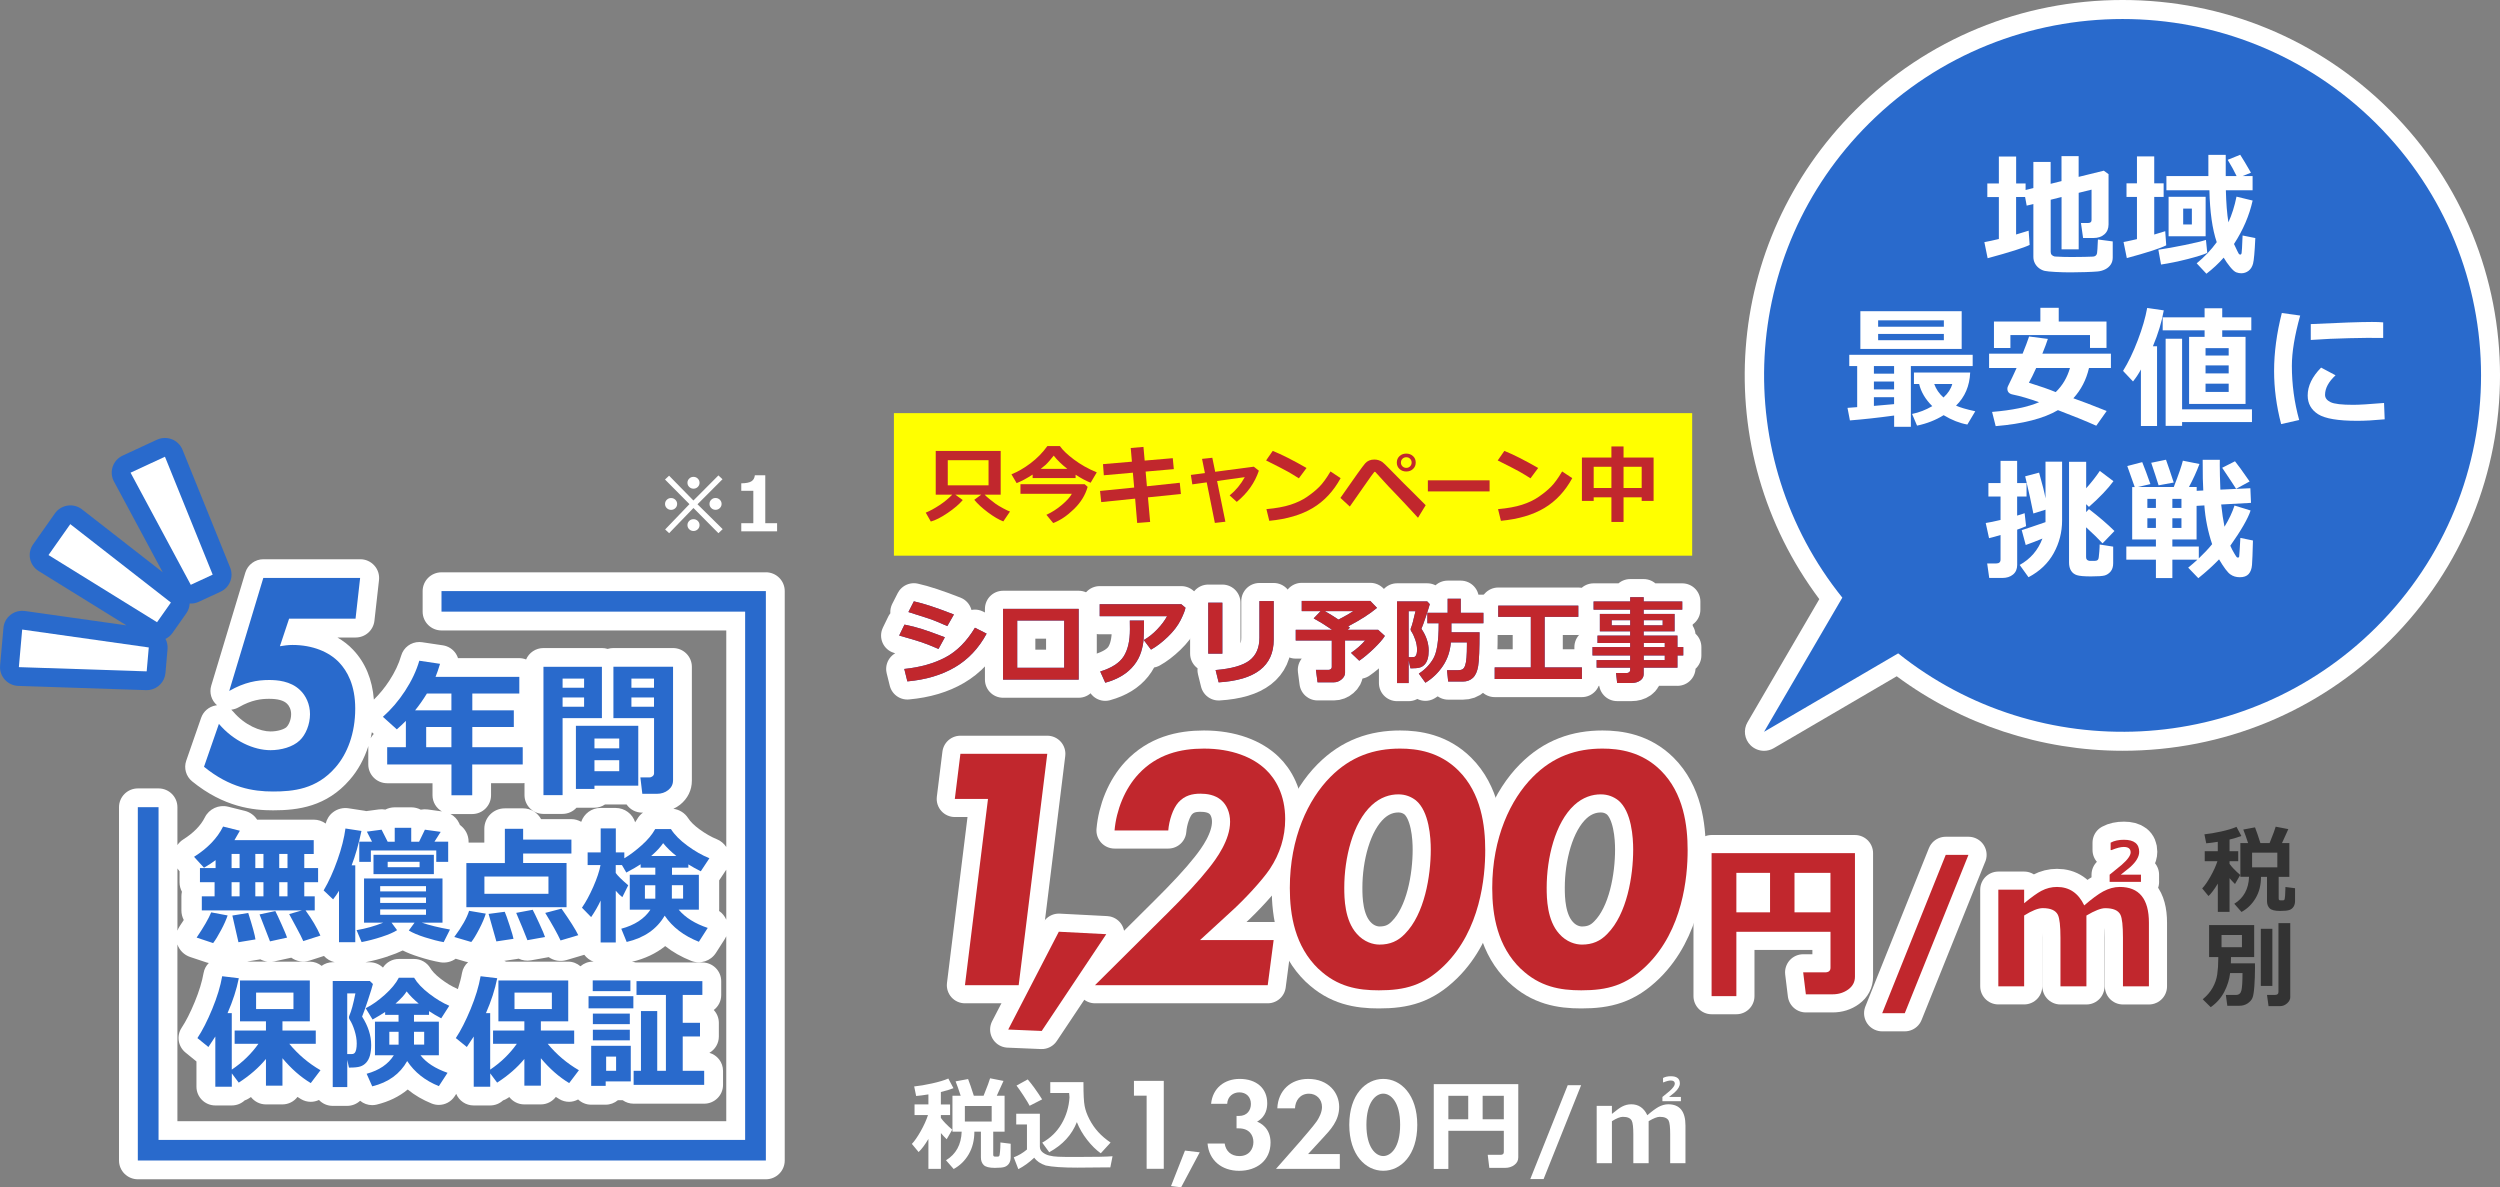 <?xml version="1.0" encoding="UTF-8"?><svg id="_レイヤー_2" xmlns="http://www.w3.org/2000/svg" viewBox="0 0 550 261.2"><rect x="0" y="0" width="550" height="261.2" fill="#808080" stroke="none"/><defs><style>.cls-1{fill:#fff;}.cls-2{fill:#c1272d;}.cls-3{fill:none;stroke:#fff;stroke-linecap:round;stroke-linejoin:round;stroke-width:7.97px;}.cls-4{fill:#333;}.cls-5{fill:#296acc;}.cls-6{fill:#ff0;}</style></defs><g id="_レイヤー_1-2"><path class="cls-3" d="m207.87,140.2l-1.4,2.57c-1.52-.66-2.77-1.16-3.75-1.49s-2.62-.82-4.9-1.46l1.17-2.41c1.43.29,2.73.62,3.91,1s2.83.97,4.98,1.79Zm9.19-.8c-1.74,3.22-4.06,5.68-6.97,7.39-2.91,1.71-6.4,2.75-10.47,3.12l-.68-2.74c3.51-.36,6.52-1.21,9.04-2.54,2.52-1.33,4.69-3.51,6.51-6.53l2.57,1.3Zm-7.2-4.21l-1.45,2.55c-.75-.33-1.52-.66-2.31-.99s-1.44-.57-1.94-.72l-4.31-1.38,1.2-2.36c2.18.48,5.12,1.45,8.81,2.9Z"/><path class="cls-3" d="m237.31,149.52h-16.64v-15.57h16.64v15.57Zm-3.19-2.61v-10.39h-10.33v10.39h10.33Z"/><path class="cls-3" d="m260.81,133.7c-.09.56-.45,1.47-1.07,2.72-.63,1.25-1.57,2.48-2.84,3.7-1.27,1.21-2.5,2.15-3.68,2.8l-1.59-2.11c1.03-.58,2.02-1.36,2.95-2.34.93-.97,1.66-1.94,2.18-2.91h-14.83v-2.63h17.96l.93.78Zm-9.13,2.82v.5c0,1.4-.03,2.55-.08,3.48s-.24,1.9-.56,2.94c-.33,1.04-.84,2.01-1.55,2.9s-1.59,1.67-2.64,2.31-2.28,1.16-3.69,1.55l-1.11-2.47c2.54-.78,4.26-1.9,5.17-3.34s1.36-3.41,1.36-5.91l-.02-1.96h3.13Z"/><path class="cls-3" d="m268.92,143.8h-3.11v-11.21h3.11v11.21Zm11.3-3.07c0,5.77-4.04,8.9-12.12,9.39l-.67-2.71c3.51-.29,5.99-1,7.45-2.11,1.46-1.12,2.19-2.77,2.19-4.97v-8.09h3.15v8.48Z"/><path class="cls-3" d="m295.91,148.02c0,.52-.25,1-.75,1.43s-1.07.66-1.71.66h-3.59l-.36-2.74h2.82c.16,0,.31-.06.45-.17s.22-.25.22-.4v-5.89h-7.93v-2.35h8.01c-1.42-.97-2.77-1.81-4.06-2.52l1.53-1.59h-4.16v-2.24h15.09l1.47,1.52c-1.58,1.33-3.69,2.68-6.34,4.06.14.1.26.2.38.31l-.5.46h6.71l1.48,1.34c-.45.73-1.25,1.65-2.4,2.76-1.15,1.11-2.23,2.01-3.24,2.7l-1.81-1.72c1.23-.84,2.26-1.76,3.11-2.74h-4.42v7.11Zm-4.45-13.57c.97.55,1.97,1.17,3.01,1.86,1.4-.73,2.49-1.35,3.27-1.86h-6.27Z"/><path class="cls-3" d="m314.56,132.9c-.12.45-.4,1.36-.86,2.73s-.79,2.27-.99,2.7c1.07,1.57,1.6,3.17,1.6,4.81,0,.69-.07,1.3-.22,1.81s-.37.93-.67,1.25-.66.54-1.07.66-1.04.18-1.88.18h-.17l-.4-1.77v5h-2.55v-17.96h6.64l.56.6Zm-4.66,11.67h.41c.51,0,.81-.02.88-.05s.16-.1.25-.21.17-.29.23-.53.08-.54.08-.9c0-.67-.13-1.39-.39-2.15s-.56-1.39-.9-1.88c-.08-.12-.12-.25-.12-.39,0-.11.03-.22.08-.35.21-.44.53-1.65.99-3.65h-1.51v10.12Zm9.41-7.46v1.99h6.19c0,3.74-.1,6.21-.3,7.42-.2,1.21-.59,2.08-1.18,2.62s-1.31.8-2.18.8h-3.24l-.26-2.5h2.42c.4,0,.73-.06.97-.19s.44-.4.59-.82.25-1,.31-1.77.09-1.66.09-2.69v-.64h-3.53c-.16,1.96-.75,3.69-1.77,5.2s-2.29,2.73-3.83,3.67l-1.45-2.01c1.33-.84,2.39-1.93,3.18-3.29.79-1.35,1.19-3.88,1.19-7.58v-.21h-2.49v-2.3h4.46v-3.09h2.89v3.09s4.98,0,4.98,0v2.3h-7.06Z"/><path class="cls-3" d="m348.01,149.38h-19.18v-2.55h7.95v-11.12h-7.17v-2.47h17.62v2.47h-7.4v11.12h8.19v2.55Z"/><path class="cls-3" d="m369.04,146.89h-7.43v1.43c0,.57-.26,1.04-.77,1.4-.51.36-1.15.54-1.9.54h-3.17l-.24-2.2h2.42c.17,0,.33-.06.47-.18s.22-.25.22-.4v-.59h-7.38v-1.68h7.38v-1.01h-8.29v-1.84h8.29v-.9h-7.19v-1.63h7.19v-.94h-6.67v-3.83h6.67v-.94h-8.05v-1.8h8.05v-.94h2.97v.94h8.49v1.8h-8.49v.94h6.8v3.83h-6.8v.94h7.43v2.53h1.28v1.84h-1.28v2.7Zm-10.39-10.45h-4.08v1.13h4.08v-1.13Zm7.14,1.13v-1.13h-4.17v1.13h4.17Zm.46,4.79v-.9h-4.63v.9h4.63Zm-4.63,2.85h4.63v-1.01h-4.63v1.01Z"/><path class="cls-5" d="m207.87,140.2l-1.4,2.57c-1.52-.66-2.77-1.16-3.75-1.49s-2.62-.82-4.9-1.46l1.17-2.41c1.43.29,2.73.62,3.91,1s2.83.97,4.98,1.79Zm9.19-.8c-1.74,3.22-4.06,5.68-6.97,7.39-2.91,1.71-6.4,2.75-10.47,3.12l-.68-2.74c3.51-.36,6.52-1.21,9.04-2.54,2.52-1.33,4.69-3.51,6.51-6.53l2.57,1.3Zm-7.2-4.21l-1.45,2.55c-.75-.33-1.52-.66-2.31-.99s-1.44-.57-1.94-.72l-4.31-1.38,1.2-2.36c2.18.48,5.12,1.45,8.81,2.9Z"/><path class="cls-5" d="m237.31,149.52h-16.64v-15.57h16.64v15.57Zm-3.19-2.61v-10.39h-10.33v10.39h10.33Z"/><path class="cls-5" d="m260.81,133.7c-.09.56-.45,1.47-1.07,2.72-.63,1.25-1.57,2.48-2.84,3.7-1.27,1.21-2.5,2.15-3.68,2.8l-1.59-2.11c1.03-.58,2.02-1.36,2.95-2.34.93-.97,1.66-1.94,2.18-2.91h-14.83v-2.63h17.96l.93.78Zm-9.13,2.82v.5c0,1.4-.03,2.55-.08,3.48s-.24,1.9-.56,2.94c-.33,1.04-.84,2.01-1.55,2.9s-1.59,1.67-2.64,2.31-2.28,1.16-3.69,1.55l-1.11-2.47c2.54-.78,4.26-1.9,5.17-3.34s1.36-3.41,1.36-5.91l-.02-1.96h3.13Z"/><path class="cls-5" d="m268.92,143.8h-3.11v-11.21h3.11v11.21Zm11.3-3.07c0,5.77-4.04,8.9-12.12,9.39l-.67-2.71c3.51-.29,5.99-1,7.45-2.11,1.46-1.12,2.19-2.77,2.19-4.97v-8.09h3.15v8.48Z"/><path class="cls-5" d="m295.91,148.02c0,.52-.25,1-.75,1.43s-1.07.66-1.71.66h-3.59l-.36-2.74h2.82c.16,0,.31-.06.45-.17s.22-.25.22-.4v-5.89h-7.93v-2.35h8.01c-1.42-.97-2.77-1.81-4.06-2.52l1.53-1.59h-4.16v-2.24h15.09l1.47,1.52c-1.58,1.33-3.69,2.68-6.34,4.06.14.1.26.2.38.31l-.5.46h6.71l1.48,1.34c-.45.73-1.25,1.65-2.4,2.76-1.15,1.11-2.23,2.01-3.24,2.7l-1.81-1.72c1.23-.84,2.26-1.76,3.11-2.74h-4.42v7.11Zm-4.45-13.57c.97.55,1.97,1.17,3.01,1.86,1.4-.73,2.49-1.35,3.27-1.86h-6.27Z"/><path class="cls-5" d="m314.56,132.9c-.12.45-.4,1.36-.86,2.73s-.79,2.27-.99,2.7c1.07,1.57,1.6,3.17,1.6,4.81,0,.69-.07,1.3-.22,1.81s-.37.93-.67,1.25-.66.54-1.07.66-1.04.18-1.88.18h-.17l-.4-1.77v5h-2.55v-17.96h6.64l.56.6Zm-4.66,11.67h.41c.51,0,.81-.02.88-.05s.16-.1.25-.21.17-.29.23-.53.08-.54.08-.9c0-.67-.13-1.39-.39-2.15s-.56-1.39-.9-1.88c-.08-.12-.12-.25-.12-.39,0-.11.03-.22.08-.35.21-.44.53-1.65.99-3.65h-1.51v10.12Zm9.41-7.46v1.99h6.19c0,3.74-.1,6.21-.3,7.42-.2,1.21-.59,2.08-1.18,2.62s-1.31.8-2.18.8h-3.24l-.26-2.5h2.42c.4,0,.73-.06.97-.19s.44-.4.59-.82.25-1,.31-1.77.09-1.66.09-2.69v-.64h-3.53c-.16,1.96-.75,3.69-1.77,5.2s-2.29,2.73-3.83,3.67l-1.45-2.01c1.33-.84,2.39-1.93,3.18-3.29.79-1.35,1.19-3.88,1.19-7.58v-.21h-2.49v-2.3h4.46v-3.09h2.89v3.09s4.98,0,4.98,0v2.3h-7.06Z"/><path class="cls-5" d="m348.01,149.38h-19.18v-2.55h7.95v-11.12h-7.17v-2.47h17.62v2.47h-7.4v11.12h8.19v2.55Z"/><path class="cls-5" d="m369.04,146.89h-7.43v1.43c0,.57-.26,1.04-.77,1.4-.51.36-1.15.54-1.9.54h-3.17l-.24-2.2h2.42c.17,0,.33-.06.47-.18s.22-.25.22-.4v-.59h-7.38v-1.68h7.38v-1.01h-8.29v-1.84h8.29v-.9h-7.19v-1.63h7.19v-.94h-6.67v-3.83h6.67v-.94h-8.05v-1.8h8.05v-.94h2.97v.94h8.49v1.8h-8.49v.94h6.8v3.83h-6.8v.94h7.43v2.53h1.28v1.84h-1.28v2.7Zm-10.39-10.45h-4.08v1.13h4.08v-1.13Zm7.14,1.13v-1.13h-4.17v1.13h4.17Zm.46,4.79v-.9h-4.63v.9h4.63Zm-4.63,2.85h4.63v-1.01h-4.63v1.01Z"/><path class="cls-2" d="m207.87,140.2l-1.4,2.57c-1.52-.66-2.77-1.16-3.75-1.49s-2.62-.82-4.9-1.46l1.17-2.41c1.43.29,2.73.62,3.91,1s2.83.97,4.98,1.79Zm9.19-.8c-1.74,3.22-4.06,5.68-6.97,7.39-2.91,1.71-6.4,2.75-10.47,3.12l-.68-2.74c3.51-.36,6.52-1.21,9.04-2.54,2.52-1.33,4.69-3.51,6.51-6.53l2.57,1.3Zm-7.2-4.21l-1.45,2.55c-.75-.33-1.52-.66-2.31-.99s-1.44-.57-1.94-.72l-4.31-1.38,1.2-2.36c2.18.48,5.12,1.45,8.81,2.9Z"/><path class="cls-2" d="m237.31,149.52h-16.64v-15.57h16.64v15.57Zm-3.19-2.61v-10.39h-10.33v10.39h10.33Z"/><path class="cls-2" d="m260.81,133.7c-.09.56-.45,1.47-1.07,2.72-.63,1.25-1.57,2.48-2.84,3.7-1.27,1.21-2.5,2.15-3.68,2.8l-1.59-2.11c1.03-.58,2.02-1.36,2.95-2.34.93-.97,1.66-1.94,2.18-2.91h-14.83v-2.63h17.96l.93.78Zm-9.13,2.82v.5c0,1.4-.03,2.55-.08,3.48s-.24,1.9-.56,2.94c-.33,1.04-.84,2.01-1.55,2.9s-1.59,1.67-2.64,2.31-2.28,1.16-3.69,1.55l-1.11-2.47c2.54-.78,4.26-1.9,5.17-3.34s1.36-3.41,1.36-5.91l-.02-1.96h3.13Z"/><path class="cls-2" d="m268.92,143.8h-3.11v-11.21h3.11v11.21Zm11.3-3.07c0,5.77-4.04,8.9-12.12,9.39l-.67-2.71c3.51-.29,5.99-1,7.45-2.11,1.46-1.12,2.19-2.77,2.19-4.97v-8.09h3.15v8.48Z"/><path class="cls-2" d="m295.91,148.02c0,.52-.25,1-.75,1.43s-1.07.66-1.71.66h-3.59l-.36-2.74h2.82c.16,0,.31-.06.45-.17s.22-.25.22-.4v-5.89h-7.93v-2.35h8.01c-1.42-.97-2.77-1.81-4.06-2.52l1.53-1.59h-4.16v-2.24h15.09l1.47,1.52c-1.58,1.33-3.69,2.68-6.34,4.06.14.1.26.2.38.31l-.5.46h6.71l1.48,1.34c-.45.73-1.25,1.65-2.4,2.76-1.15,1.11-2.23,2.01-3.24,2.7l-1.81-1.72c1.23-.84,2.26-1.76,3.11-2.74h-4.42v7.11Zm-4.45-13.57c.97.55,1.97,1.17,3.01,1.86,1.4-.73,2.49-1.35,3.27-1.86h-6.27Z"/><path class="cls-2" d="m314.56,132.9c-.12.45-.4,1.36-.86,2.73s-.79,2.27-.99,2.7c1.07,1.57,1.6,3.17,1.6,4.81,0,.69-.07,1.3-.22,1.81s-.37.93-.67,1.25-.66.54-1.07.66-1.04.18-1.88.18h-.17l-.4-1.77v5h-2.55v-17.96h6.64l.56.6Zm-4.66,11.67h.41c.51,0,.81-.02.88-.05s.16-.1.25-.21.17-.29.23-.53.08-.54.08-.9c0-.67-.13-1.39-.39-2.15s-.56-1.39-.9-1.88c-.08-.12-.12-.25-.12-.39,0-.11.03-.22.08-.35.21-.44.53-1.65.99-3.65h-1.51v10.12Zm9.41-7.46v1.99h6.19c0,3.74-.1,6.21-.3,7.42-.2,1.21-.59,2.08-1.18,2.62s-1.31.8-2.18.8h-3.24l-.26-2.5h2.42c.4,0,.73-.06.97-.19s.44-.4.59-.82.25-1,.31-1.77.09-1.66.09-2.69v-.64h-3.53c-.16,1.96-.75,3.69-1.77,5.2s-2.29,2.73-3.83,3.67l-1.45-2.01c1.33-.84,2.39-1.93,3.18-3.29.79-1.35,1.19-3.88,1.19-7.58v-.21h-2.49v-2.3h4.46v-3.09h2.89v3.09s4.98,0,4.98,0v2.3h-7.06Z"/><path class="cls-2" d="m348.01,149.38h-19.18v-2.55h7.95v-11.12h-7.17v-2.47h17.62v2.47h-7.4v11.12h8.19v2.55Z"/><path class="cls-2" d="m369.04,146.89h-7.43v1.43c0,.57-.26,1.04-.77,1.4-.51.36-1.15.54-1.9.54h-3.17l-.24-2.2h2.42c.17,0,.33-.06.47-.18s.22-.25.22-.4v-.59h-7.38v-1.68h7.38v-1.01h-8.29v-1.84h8.29v-.9h-7.19v-1.63h7.19v-.94h-6.67v-3.83h6.67v-.94h-8.05v-1.8h8.05v-.94h2.97v.94h8.49v1.8h-8.49v.94h6.8v3.83h-6.8v.94h7.43v2.53h1.28v1.84h-1.28v2.7Zm-10.39-10.45h-4.08v1.13h4.08v-1.13Zm7.14,1.13v-1.13h-4.17v1.13h4.17Zm.46,4.79v-.9h-4.63v.9h4.63Zm-4.63,2.85h4.63v-1.01h-4.63v1.01Z"/><path class="cls-1" d="m388.09,165.18c-1.08,0-2.16-.42-2.97-1.22-1.36-1.34-1.63-3.42-.67-5.06l15.8-27.09c-24.53-32.74-21.31-78.51,7.96-107.62,15.69-15.6,36.56-24.19,58.75-24.19s43.05,8.59,58.75,24.19c32.39,32.2,32.39,84.6,0,116.8-15.69,15.59-36.55,24.18-58.73,24.18,0,0,0,0,0,0-17.9,0-35.43-5.8-49.7-16.39l-27.06,15.82c-.66.39-1.4.58-2.13.58Z"/><path class="cls-5" d="m522.73,27.15c-30.8-30.62-80.74-30.62-111.54,0-28.69,28.52-30.64,73.54-5.88,104.33l-17.22,29.52,29.51-17.26c30.97,24.77,76.38,22.87,105.13-5.71,30.8-30.62,30.8-80.26,0-110.88Z"/><path class="cls-1" d="m464.8,56.67c0,.57-.14,1.08-.43,1.52-.29.44-.69.79-1.2,1.05-.51.26-1.07.42-1.67.48-.6.06-1.5.1-2.7.14-1.2.04-2.29.06-3.26.06-1.08,0-2.2-.03-3.34-.09-1.14-.06-1.92-.14-2.34-.23-.42-.09-.83-.28-1.23-.57-.4-.29-.71-.65-.94-1.08s-.35-.91-.35-1.44v-11.63l-1.47.36-.35-1.9h-1.98v8.25c.99-.29,1.91-.57,2.76-.84l.22,3.13c-1.25.62-4.33,1.6-9.24,2.93l-.72-3.54c.97-.18,2.03-.41,3.19-.69v-9.23h-2.54v-2.99h2.54v-5.93h3.8v5.93h2.08v1.44l1.71-.43v-5.75h3.8v4.82l2.39-.6v-5.49h3.77v4.56l5.54-1.36,1.04.76v11.06c0,.91-.3,1.64-.91,2.18-.6.54-1.41.81-2.43.81h-2.26l-.47-3.3h1.52c.54,0,.81-.21.81-.64v-6.7l-2.83.7v12.43h-3.77v-11.51l-2.39.6v11.46c0,.54.3.89.89,1.03,1.27.08,2.51.11,3.71.11.8,0,1.73,0,2.79-.03l1.94-.06c.23-.02.42-.09.57-.21.15-.12.25-.3.3-.54.05-.24.12-1.25.19-3.02l3.26.43v3.57Z"/><path class="cls-1" d="m476.56,53.98c-1.34.67-4.23,1.6-8.66,2.8l-.72-3.54c.95-.18,1.93-.39,2.95-.63v-9.29h-2.3v-2.99h2.3v-5.93h3.8v5.93h2.07v2.99h-2.07v8.28c.96-.29,1.76-.53,2.42-.74l.22,3.13Zm9.04,1.66c-.81.37-2.24.82-4.3,1.35-2.06.53-4.02.93-5.87,1.21l-.59-3.26c1.65-.24,3.58-.58,5.8-1.04,2.22-.45,3.78-.83,4.67-1.12l.29,2.86Zm9.98-11.52c-.73,3.3-2.1,6.48-4.1,9.56.59,1.27.94,1.97,1.03,2.12.09.14.2.21.34.21.15,0,.25-.1.3-.29.05-.19.12-1.5.22-3.91l2.8.56c-.14,3.05-.31,4.93-.5,5.63-.19.7-.53,1.23-1,1.59-.47.35-1,.53-1.59.53-.36,0-.71-.07-1.08-.2-.37-.13-.82-.53-1.37-1.2-.55-.67-1.02-1.35-1.42-2.04-1.15,1.31-2.42,2.49-3.8,3.54l-2.14-2.29c1.72-1.41,3.19-2.96,4.41-4.65-.97-2.87-1.51-6.67-1.61-11.42h-9.46v-3.13h9.23v-4.66s3.82,0,3.82,0v4.66h2.39c-.53-1.11-1.18-2.3-1.96-3.57l2.76-1.11c.53.81,1.31,2.13,2.36,3.94l-1.83.74h2.19v3.13h-5.88c.07,2.81.25,5.16.56,7.05.77-1.69,1.36-3.57,1.78-5.65l3.54.86Zm-10.34,7.86h-8.15v-8.69h8.15v8.69Zm-3.03-2.6v-3.49h-1.91v3.49h1.91Z"/><path class="cls-1" d="m416.7,91.42c-3.66.5-6.9.85-9.72,1.07l-.53-2.76,2.13-.16v-9.03h-1.74v-2.49h27.15v2.49h-13.6v13.35h-3.68v-2.47Zm14.87-14.65h-22.29v-8.3h22.29v8.3Zm-19.31,3.77v1.67h4.44v-1.67h-4.44Zm0,3.4v1.73h4.44v-1.73h-4.44Zm0,5.36l4.44-.39v-1.52h-4.44v1.9Zm.93-17.42h14.46v-1.4h-14.46v1.4Zm14.46,1.59h-14.46v1.37h14.46v-1.37Zm5.79,8.49c-.12,2.95-1.16,5.38-3.11,7.28.86.4,2.27.81,4.23,1.24l-1.74,2.92c-1.69-.3-3.43-.98-5.22-2.06-1.75,1.09-3.7,1.85-5.85,2.3l-1.09-2.57c1.54-.31,3.02-.89,4.44-1.72-1.5-1.48-2.46-3.1-2.89-4.87h-1.14v-2.52h12.36Zm-5.88,5.49c1.01-.91,1.65-1.9,1.94-2.97h-3.97c.4,1.12,1.08,2.12,2.03,2.97Z"/><path class="cls-1" d="m459.58,80.96c-.6,2.59-1.75,4.81-3.44,6.66,1.68.58,4.12,1.52,7.33,2.8l-2.29,3.24c-2.35-1.05-5.16-2.19-8.43-3.43-3.15,1.85-7.72,3.02-13.7,3.52l-.79-3.13c4.39-.36,7.84-1.07,10.34-2.13-2.2-.79-4.15-1.36-5.82-1.7-.78-.16-1.16-.59-1.16-1.27,0-.18.04-.36.13-.54.79-1.61,1.42-2.95,1.9-4.02h-6.05v-3.16h7.38c.62-1.53,1.1-2.79,1.42-3.77l4.13.53c-.25.79-.65,1.87-1.21,3.24h15.08v3.16h-4.82Zm3.84-4.42h-3.62v-2.82h-17.51v2.84h-3.62v-5.83h10.21v-3.02h4.04v3.02h10.51v5.8Zm-11.16,9.72c1.5-1.45,2.54-3.22,3.13-5.3h-7.43c-.59,1.31-1.13,2.4-1.6,3.24,2.48.77,4.45,1.46,5.89,2.06Z"/><path class="cls-1" d="m474.55,93.72h-3.55v-12.43c-.5.94-1.08,1.82-1.74,2.63l-2.19-2.32c1.16-1.87,2.24-4.11,3.24-6.74,1-2.62,1.69-5,2.07-7.11l3.65.53c-.44,2.53-1.24,5.16-2.39,7.9h.91v17.54Zm7.05-4.86v-14.75h3.41v-1.44h-9.22v-2.86h9.22v-1.99h3.88v1.99h6.4v2.86h-6.4v1.44h5.13v14.75h-12.42Zm-1.54,4.83h-3.62v-19.17h3.62v15.54h15.37v2.79h-15.37v.84Zm10.25-15.48v-1.62h-5.09v1.62h5.09Zm-5.09,3.94h5.09v-1.76h-5.09v1.76Zm0,4.07h5.09v-1.82h-5.09v1.82Z"/><path class="cls-1" d="m506.04,69.42c-1.22,4.37-1.83,8.06-1.83,11.05,0,4.11.54,8.08,1.61,11.93l-3.97.9c-1.04-3.97-1.55-7.87-1.55-11.68,0-4.04.57-8.3,1.7-12.76l4.04.56Zm18.58,22.83c-2.35.22-4.36.33-6.02.33-4.21,0-7.08-.48-8.61-1.45-1.53-.97-2.3-2.35-2.3-4.14,0-2.07.98-4.11,2.95-6.12l3.18,1.69c-1.54,1.43-2.31,2.86-2.31,4.3,0,.68.4,1.21,1.21,1.61.81.4,2.47.59,5,.59,1.28,0,3.54-.14,6.77-.41l.14,3.6Zm-.32-17.91h-1.21c-1.26-.03-3.34,0-6.25.06-2.91.07-5.74.19-8.47.39v-3.49c6.48-.31,10.97-.47,13.46-.47,1,0,1.82.03,2.47.09v3.43Z"/><path class="cls-1" d="m445.75,115.76c-.56.24-1.21.49-1.97.76v7.76c0,.91-.31,1.62-.92,2.12-.61.5-1.39.75-2.34.75h-2.89l-.45-3.19h1.98c.64,0,.96-.29.96-.86v-5.4c-1.02.31-1.86.54-2.53.7l-.73-3.34c.82-.12,1.91-.35,3.26-.67v-5.15h-2.67v-2.96h2.67v-4.89h3.65v4.89h2.07v2.96h-2.07v4.19c.67-.19,1.22-.37,1.65-.53l.32,2.86Zm3.59,2.72c-1.23.51-2.45.99-3.68,1.42l-.88-3.27c1.18-.37,2.92-.96,5.23-1.76v-2.74l-2.67.84c-.4-2.11-1-4.83-1.8-8.18l3.06-.81c.74,2.6,1.21,4.49,1.41,5.67v-8.08h3.65v12.94c0,2.55-.61,4.95-1.84,7.18-1.23,2.23-3.08,4-5.55,5.3l-1.94-2.7c2.38-1.32,4.04-3.26,5-5.8Zm15.84-1.66l-2.62,2.72c-.79-.87-1.99-2.05-3.62-3.54v6.59c0,.47.25.73.76.8h1.18c.54,0,.82-.28.85-.83l.12-1.23c.05-.59.07-1.11.07-1.54l2.98.47v3.66c0,.76-.19,1.36-.56,1.81-.37.44-.81.73-1.29.87s-1.5.21-3.03.21-2.53-.09-3.09-.27c-.57-.18-1-.51-1.29-.98-.3-.47-.45-1.08-.45-1.82v-22.15h3.77v5.83c1.11-1.23,2.11-2.5,3-3.82l3,2.26c-1.24,1.69-3.03,3.57-5.39,5.65l-.62-.59v1.74l.62-.66c2.21,1.7,4.09,3.31,5.62,4.83Z"/><path class="cls-1" d="m483.44,123.13h-5.52v4.04h-3.62v-4.04h-6.51v-2.89h6.51v-1.56h-5.22v-11.53h.56l-1.64-4.62,3.29-.86c.53,1.31,1.13,2.92,1.8,4.83l-2.77.64h7.91c1.04-2.67,1.71-4.6,2-5.79l3.65.73c-.64,1.72-1.42,3.41-2.31,5.06h1.7v.84l1.45-.07c-.09-1.26-.13-3.51-.13-6.75h3.77c-.01.32-.01.7-.01,1.13,0,1.31.04,3.12.13,5.43l6.6-.31.14,3.22-6.56.36c.2,1.86.45,3.49.73,4.89,1.01-1.66,1.74-3.21,2.2-4.66l3.54,1.09c-.57,1.75-2.05,4.34-4.46,7.75.24.55.52,1.09.83,1.62.32.53.51.83.58.89.07.07.16.1.27.1.15,0,.24-.08.27-.24s.12-1.52.26-4.09l2.77.57c-.07,2.74-.14,4.53-.21,5.39-.07.86-.32,1.52-.74,1.99-.42.47-1.07.7-1.94.7-.81,0-1.51-.21-2.1-.64-.6-.42-1.42-1.52-2.47-3.29-1.28,1.34-2.8,2.72-4.56,4.14l-2.23-2.32c.7-.56,1.38-1.15,2.04-1.76Zm-9.14-13.38h-1.88v2h1.88v-2Zm-1.88,4.27v2.12h1.88v-2.12h-1.88Zm5.79-7.86l-3.32.61c-.4-1.3-.94-2.95-1.62-4.96l3.25-.67c.47,1.31,1.04,2.98,1.7,5.02Zm1.71,5.59v-2h-2v2h2Zm-2,8.49h5.82v2.6c1.08-1.02,2.06-2.06,2.93-3.12-.93-2.78-1.5-5.63-1.71-8.53l-1.71.1v7.39h-5.33v1.56Zm2-4.1v-2.12h-2v2.12h2Zm15-10.22l-2.98,1.62c-.24-.41-1.26-1.95-3.06-4.63l2.82-1.43c.52.61,1.59,2.09,3.22,4.45Z"/><rect class="cls-6" x="196.66" y="90.89" width="175.62" height="31.36"/><path class="cls-2" d="m211.8,110.02c-.79.93-1.91,1.88-3.34,2.85-1.43.97-2.66,1.59-3.68,1.87l-1.12-1.96c.91-.36,1.91-.91,3.01-1.63s2.03-1.5,2.82-2.32h-3.63v-9.62h14.29v9.62h-3.53c.25.27.61.59,1.08.97s.9.72,1.3,1.01.98.64,1.73,1.04,1.24.63,1.47.69l-1.47,2.17c-.96-.36-2.09-1.02-3.38-1.98-1.29-.97-2.29-1.89-3.01-2.77l1.53-1.13h-5.7l1.65,1.19Zm5.68-3.24v-5.53h-8.97v5.53h8.97Z"/><path class="cls-2" d="m236.63,105.18h-9.45v-.77c-1.27.82-2.44,1.45-3.52,1.88l-1.14-1.94c1.37-.55,2.78-1.36,4.21-2.44,1.43-1.08,2.66-2.34,3.69-3.77h2.76c.6.88,1.63,1.86,3.08,2.95s3.12,2.04,5.03,2.83l-1.35,2.28c-1.01-.4-2.11-.99-3.31-1.76v.74Zm2.65,1.94c-.51,1.81-1.52,3.44-3.04,4.91-1.51,1.47-3.03,2.48-4.54,3.04l-1.49-1.81c1.24-.57,2.4-1.32,3.47-2.24,1.07-.92,1.77-1.71,2.12-2.38h-11.3v-2.12h14.12l.67.6Zm-10.32-3.97h5.85c-1.23-.96-2.23-1.93-2.99-2.91-.15.2-.44.55-.86,1.04-.43.49-.73.82-.9.97s-.53.45-1.1.9Z"/><path class="cls-2" d="m259.81,108.68l-7.26.74.48,5.41-2.85.22-.45-5.35-7.46.76-.26-2.45,7.51-.75-.29-3.27-6.39.57-.18-2.45,6.36-.54-.26-3.01,2.8-.24.27,3.01,6.18-.53.23,2.41-6.2.54.28,3.23,7.23-.77.25,2.48Z"/><path class="cls-2" d="m269.57,114.78l-2.3.26-1.79-8.92-3.17.44-.32-2.08,3.09-.4-.63-3.13,2.26-.24.63,3.08,8.49-1.12,1.12.88c-.89,2.66-2.51,4.95-4.86,6.86l-1.57-1.42c1.36-1.1,2.46-2.44,3.33-4.02l-6.09.85,1.83,8.98Z"/><path class="cls-2" d="m287.44,102.95l-1.69,2.28c-.91-.58-1.72-1.07-2.43-1.47s-2.3-1.22-4.78-2.46l1.46-2.1c1.93.77,4.42,2.02,7.44,3.76Zm7.5,2.24c-1.57,2.87-3.61,5.06-6.13,6.57s-5.71,2.45-9.57,2.82l-.63-2.57c2.11-.19,3.86-.51,5.27-.96,1.4-.45,2.64-1.03,3.69-1.76,1.06-.73,1.96-1.46,2.7-2.21s1.56-1.87,2.44-3.36l2.22,1.47Z"/><path class="cls-2" d="m313.64,111.16l-1.68,2.75c-2.06-2.25-3.71-4.01-4.95-5.3-1.24-1.28-2.11-2.2-2.59-2.75-.48-.55-1.1-1.23-1.86-2.04-.02-.01-.06-.02-.11-.02-.04,0-.08,0-.1.02s-.27.34-.74.98-1.06,1.48-1.77,2.52l-2.88,4.12-2.07-1.9c3.13-4.51,4.95-7.04,5.45-7.6s1.17-.84,2.01-.84c.34,0,.66.05.97.15s.57.24.8.4.77.68,1.62,1.55l3.04,3.09c1.08,1.05,2.71,2.67,4.87,4.86Zm-2.18-9.4c0,.57-.2,1.04-.59,1.41-.39.37-.89.56-1.49.56s-1.09-.19-1.49-.56-.59-.84-.59-1.41.2-1.04.59-1.41.89-.56,1.49-.56,1.09.19,1.49.56.59.84.59,1.41Zm-1.24-.83c-.22-.23-.5-.34-.84-.34s-.61.11-.84.34-.34.5-.34.83.11.6.34.83.5.34.84.34.61-.11.84-.34.34-.5.34-.83-.11-.6-.34-.83Z"/><path class="cls-2" d="m327.71,108.11h-13.58v-2.44h13.58v2.44Z"/><path class="cls-2" d="m338.4,102.95l-1.69,2.28c-.91-.58-1.72-1.07-2.43-1.47s-2.3-1.22-4.78-2.46l1.46-2.1c1.93.77,4.42,2.02,7.44,3.76Zm7.5,2.24c-1.57,2.87-3.61,5.06-6.13,6.57-2.52,1.51-5.71,2.45-9.57,2.82l-.63-2.57c2.11-.19,3.86-.51,5.27-.96,1.4-.45,2.64-1.03,3.69-1.76s1.96-1.46,2.7-2.21c.74-.75,1.56-1.87,2.44-3.36l2.22,1.47Z"/><path class="cls-2" d="m361.17,109.41h-3.99v5.42h-2.67v-5.42h-3.9v.79h-2.59v-9.54h6.49v-2.44h2.67v2.44h6.61v9.54h-2.62v-.79Zm-10.56-2.05h3.9v-4.67h-3.9v4.67Zm6.57,0h3.99v-4.67h-3.99v4.67Z"/><path class="cls-5" d="m50.64,124.88l-10.49-25.94c-.43-1.05-1.27-1.88-2.33-2.3-.72-.28-1.5-.36-2.25-.23-.35.06-.7.17-1.03.32l-7.57,3.51c-1.03.48-1.82,1.36-2.18,2.44-.36,1.08-.26,2.25.28,3.25l10.72,19.96-17.75-13.83c-.9-.7-2.04-1-3.17-.83-.04,0-.07.01-.11.02-1.08.19-2.05.8-2.68,1.7l-4.79,6.8c-.65.93-.9,2.08-.67,3.19.23,1.11.91,2.08,1.87,2.68l19.32,11.96-22.33-3.16c-.44-.06-.88-.05-1.31.02-.67.12-1.32.4-1.86.83-.89.7-1.46,1.74-1.55,2.87L.02,146.41c-.1,1.13.27,2.25,1.03,3.1.76.85,1.83,1.35,2.97,1.39l28.11.93c.29,0,.58-.01.86-.06,1.81-.32,3.25-1.81,3.41-3.71l.46-5.26c.07-.8-.1-1.57-.45-2.24.59-.3,1.13-.72,1.53-1.3l3.05-4.33c.46-.66.7-1.41.74-2.16.31.02.63.01.95-.04.35-.06.7-.17,1.04-.33l4.82-2.23c2-.93,2.92-3.25,2.1-5.28Z"/><polygon class="cls-1" points="37.6 132.56 34.55 136.89 10.67 122.11 15.46 115.31 37.6 132.56"/><polygon class="cls-1" points="46.79 126.42 41.97 128.66 28.72 103.99 36.29 100.48 46.79 126.42"/><polygon class="cls-1" points="32.73 142.44 32.27 147.7 4.15 146.77 4.88 138.5 32.73 142.44"/><path class="cls-1" d="m168.49,125.91h-71.36c-2.29,0-4.15,1.85-4.15,4.13v4.53c0,2.28,1.86,4.13,4.15,4.13h62.65v47.64c-.5-.75-1.2-1.35-2.05-1.7-1.24-.5-2.54-1.24-3.85-2.2-1.15-.84-2.01-1.69-2.49-2.45-.73-1.14-1.93-1.89-3.25-2.05.52-.25,1.02-.54,1.47-.9,1.68-1.34,2.6-3.21,2.6-5.29v-25.05c0-2.28-1.86-4.13-4.15-4.13h-13.12c-.44,0-.86.07-1.26.19-.4-.13-.82-.19-1.26-.19h-12.86c-1.71,0-3.19,1.03-3.82,2.51-.47-.18-.97-.29-1.5-.29h-13.48c-.11-.34-.26-.66-.45-.96-.65-1.01-1.7-1.68-2.88-1.86l-4.56-.68c-.21-.03-.42-.05-.62-.05-1.83,0-3.47,1.2-3.99,2.99-.52,1.81-1.4,3.66-2.61,5.52-1.02,1.57-2.17,2.95-3.4,4.16-.35-4.44-1.88-8.13-4.57-10.96-.98-1.05-2.15-1.95-3.45-2.7h4.01c2.12,0,3.89-1.58,4.13-3.67l1.01-8.96c.13-1.17-.24-2.34-1.03-3.21-.79-.88-1.91-1.38-3.1-1.38h-21.3c-1.83,0-3.45,1.2-3.98,2.94l-7.5,24.87c-.47,1.57.03,3.25,1.27,4.31-.11.01-.21.03-.32.05-1.47.27-2.68,1.31-3.17,2.71l-3.28,9.44c-.57,1.63-.05,3.45,1.29,4.54,7.02,5.72,13.53,6.38,17.82,6.38,5.47,0,11.76-.8,16.87-6.73,1.82-2.08,3.19-4.62,4.1-7.44,0,.1-.03.19-.03.29v3.79c0,2.28,1.86,4.13,4.15,4.13h9.98v2.65c0,1.52.84,2.84,2.07,3.55l-3.12-.43c-.52-.07-1.03-.05-1.53.05-.63-.33-1.34-.52-2.1-.52h-3.63c-.75,0-1.45.18-2.07.5-.46-.09-.93-.1-1.41-.04l-2.78.37c-.13-.03-.26-.06-.39-.08l-3.52-.54c-1.2-.18-2.42.12-3.38.85-.83.62-1.39,1.51-1.64,2.51-.74-.54-1.64-.86-2.63-.86h-12.46c-.61-.96-1.57-1.65-2.69-1.93l-3.69-.92c-2.05-.51-4.18.47-5.12,2.36-.89,1.79-2.49,3.42-4.77,4.86-.51.32-.92.74-1.26,1.22v-8.33c0-2.28-1.86-4.13-4.15-4.13h-4.55c-2.29,0-4.15,1.85-4.15,4.13v77.73c0,2.28,1.86,4.13,4.15,4.13h138.16c2.29,0,4.15-1.85,4.15-4.13v-125.28c0-2.28-1.86-4.13-4.15-4.13Zm-105.43,34.03c-.5.48-1.91.98-3.55.98-2.24,0-5.64-1.34-8.17-4.32-.14-.17-.3-.33-.46-.47.57-.06,1.13-.24,1.65-.54,2.83-1.63,4.96-1.85,6.67-1.85,1.9,0,3.19.34,3.95,1.08.44.41.9,1.23.9,2.3,0,1.28-.57,2.42-1,2.81Zm18.48,2.5c.11-.44.19-.9.27-1.35l.42.38c-.28.28-.51.61-.7.96Zm76.68,37.68v-6.44l1.56-2.35v11c-.34-.77-.88-1.44-1.57-1.91,0-.1,0-.2,0-.29Zm-58.91-21.03h4.57c2.29,0,4.15-1.85,4.15-4.13v-2.65h6.94c.14,0,.28-.03.42-.04v2.66c0,2.28,1.86,4.13,4.15,4.13h4.21c1.22,0,2.32-.53,3.08-1.36h3.93c.87,0,1.67-.26,2.33-.71h4.76c.75,1.09,2.01,1.79,3.42,1.79h.18c-.52.38-.97.87-1.29,1.46-.12.22-.26.44-.43.66-.57-1.83-2.28-3.15-4.29-3.15h-3.33c-1.98,0-3.64,1.28-4.24,3.05-.65-.36-1.38-.59-2.18-.59h-6.65c-.76-1.41-2.25-2.37-3.97-2.37h-4.02c-2.49,0-4.5,2.01-4.5,4.5v3.03h-3.46v-.19c0-1.52-.76-2.87-1.91-3.68-.04-.13-.1-.25-.15-.37-.41-.89-1.1-1.61-1.94-2.06.07,0,.14.02.21.02Zm31.09,32.47c-1.04,0-1.97.39-2.7,1.02-.73-.62-1.66-1.02-2.7-1.02h-13.65c-.13-.07-.27-.12-.41-.17l2.7-.4c.15-.02.3-.05.45-.09.83.4,1.79.55,2.75.37l3.87-.7s0,0,.01,0c1.1.78,2.52,1.05,3.89.65l3.9-1.16s.02-.01.03-.01c.52.69,1.22,1.22,2.05,1.53h-.19Zm-45.06-1.17c1.28-.42,2.36-.85,3.26-1.29.97.49,2.12.95,3.51,1.39,1.73.56,3.32.96,4.73,1.21,1.22.21,2.45-.09,3.41-.78l2.17.64c.19.06.38.09.56.12-.68.6-1.17,1.42-1.34,2.38-.19,1.1-.51,2.29-.91,3.55-.09-.04-.16-.1-.25-.14-1.11-.47-2.28-1.18-3.51-2.12-1.35-1.04-1.99-1.86-2.29-2.36-.75-1.25-2.11-2.02-3.57-2.02h-3.36c-1.42,0-2.74.72-3.5,1.9-.78-.75-1.81-1.17-2.9-1.17h-1.02s.04,0,.06,0c1.58-.3,3.24-.74,4.95-1.29Zm-21.27.29c1.13.82,2.61,1.1,4.03.65l3.17-1.02c.62.68,1.44,1.18,2.38,1.38h-.46c-.91,0-1.75.3-2.43.8-.71-.57-1.61-.93-2.6-.93h-8.29c.17-.02.35-.03.52-.06l3.69-.81Zm-7.12.43c.1-.02.21-.04.31-.06.5.27,1.06.44,1.64.51h-4.39s-.05-.02-.07-.03l2.52-.42Zm-17.58-19.58l.13.14v2.42c0,.76.19,1.47.52,2.09-.07.32-.11.66-.11,1.01v3.1c0,.76.19,1.48.52,2.11-.26.41-.56.86-.89,1.35-.21.31-.38.65-.5,1v-13.69c.11.16.21.32.34.47Zm-.34,55.12v-38.87c.46,1.3,1.49,2.32,2.81,2.76l3.63,1.21c.15.05.31.08.47.11-.58.58-1,1.32-1.15,2.19-.33,1.89-.98,4.03-1.94,6.36-.97,2.35-1.94,4.27-2.88,5.68-1.18,1.77-.81,4.13.84,5.47l2.41,1.96v5.55c0,2.28,1.86,4.13,4.15,4.13h3.62c1.1,0,2.1-.42,2.84-1.11.33-.11.65-.26.95-.46.14-.09.29-.19.43-.28.76.98,1.95,1.62,3.29,1.62h3.63c1.36,0,2.56-.65,3.32-1.65.25.16.51.32.76.48.67.4,1.41.6,2.15.6.62,0,1.24-.14,1.81-.41.76.8,1.82,1.3,3.01,1.3h3.2c1.1,0,2.1-.43,2.85-1.12.74.62,1.68.96,2.66.96.33,0,.67-.04,1-.12,2.67-.66,4.95-1.77,6.81-3.32,1.53,1.26,3.3,2.29,5.28,3.09.51.2,1.03.3,1.55.3,1.38,0,2.7-.68,3.49-1.89l.35-.54c.62,1.5,2.1,2.55,3.84,2.55h3.62c1.1,0,2.1-.42,2.84-1.11.33-.11.65-.26.95-.46.14-.09.29-.19.43-.28.76.98,1.95,1.62,3.29,1.62h3.63c1.36,0,2.56-.65,3.32-1.65.25.16.51.32.76.48.67.4,1.41.6,2.15.6.69,0,1.37-.19,1.99-.52.75.71,1.75,1.15,2.86,1.15h3.19c1.03,0,1.96-.37,2.69-.98h1.07c.68.48,1.5.76,2.4.76h15.52c2.29,0,4.15-1.85,4.15-4.13v-3.09c0-1.88-1.27-3.47-3-3.97,1.24-.71,2.08-2.05,2.08-3.58v-3.02c0-1.09-.43-2.09-1.12-2.82,1-.75,1.64-1.95,1.64-3.29v-3.04c0-2.28-1.86-4.13-4.15-4.13h-14.49c-.06,0-.12,0-.18,0-.26-.08-.54-.12-.82-.14,2.87-.69,5.32-1.85,7.32-3.46,1.65,1.31,3.56,2.39,5.72,3.25,2,.79,4.28.05,5.44-1.76l1.95-3.05c.12-.19.23-.4.32-.6v40.69H39.03Z"/><polygon class="cls-5" points="97.13 130.04 97.13 134.56 163.93 134.56 163.93 250.78 34.88 250.78 34.88 177.58 30.32 177.58 30.32 255.31 168.49 255.31 168.49 130.04 97.13 130.04"/><path class="cls-5" d="m50.99,239.08h-3.62v-11.05c-.36.57-.86,1.34-1.52,2.31l-2.42-1.96c1.09-1.64,2.18-3.78,3.26-6.39,1.08-2.62,1.81-5.02,2.19-7.22l3.66.44c-.49,2.46-1.32,5.02-2.48,7.68h.93v12.43c2.33-1.57,4.29-3.46,5.87-5.69h-5.24v-2.91h6.89v-2.03h-5.71v-8.99h15.36v8.99h-6.02v2.03h7.33v2.91h-5.83c1.97,2.38,4.27,4.32,6.87,5.82l-2.14,2.83c-2.23-1.34-4.31-3.17-6.23-5.47v6.04h-3.63v-5.88c-1.57,1.91-3.57,3.65-5.99,5.21l-1.52-2.04v2.94Zm13.57-17.09v-3.62h-8.22v3.62h8.22Z"/><path class="cls-5" d="m82.04,216.5c-.12.5-.48,1.68-1.09,3.53-.61,1.85-1.05,3.06-1.29,3.62,1.33,2.09,2,4.17,2,6.26,0,.88-.09,1.65-.27,2.29-.18.65-.46,1.17-.83,1.58s-.81.69-1.32.85c-.51.16-1.26.24-2.27.24h-.2l-.37-1.7v5.98h-3.2v-23.33h8.17l.69.68Zm-5.66,15.4h.45c.36,0,.62,0,.79-.03s.32-.11.45-.27.23-.42.3-.76.11-.77.11-1.28c0-.88-.16-1.82-.47-2.82-.31-.99-.67-1.8-1.08-2.42-.11-.16-.16-.33-.16-.5,0-.14.04-.29.11-.45.41-.9.85-2.51,1.31-4.83h-1.8v13.36Zm13.2,1.53c-1.58,2.84-4.15,4.7-7.69,5.57l-1.23-2.77c2.77-.76,4.76-2.12,5.98-4.07h-4.15v-7.39h5.19v-1.5h-2.95v-.64c-.62.42-1.54.98-2.76,1.67l-1.52-2.49c1.36-.68,2.76-1.66,4.2-2.95s2.47-2.54,3.09-3.76h3.36c.7,1.18,1.81,2.35,3.32,3.51,1.51,1.16,2.98,2.05,4.42,2.66l-1.77,2.76c-.93-.49-1.82-1.01-2.68-1.58v.82h-3.31v1.5h5.47v7.39h-4.04c1.27,1.64,3.26,2.92,5.95,3.86l-1.91,2.93c-3.02-1.21-5.34-3.05-6.97-5.52Zm-1.89-6.43h-2.04v2.83h2.04v-2.83Zm-.68-6.2h5.12c-1.07-.88-1.96-1.78-2.67-2.69-.44.74-1.26,1.64-2.46,2.69Zm6.31,9.02v-2.83h-2.24v2.83h2.24Z"/><path class="cls-5" d="m107.84,239.08h-3.62v-11.05c-.36.57-.86,1.34-1.52,2.31l-2.42-1.96c1.09-1.64,2.18-3.78,3.26-6.39,1.08-2.62,1.81-5.02,2.19-7.22l3.66.44c-.49,2.46-1.32,5.02-2.48,7.68h.93v12.43c2.33-1.57,4.29-3.46,5.87-5.69h-5.24v-2.91h6.89v-2.03h-5.71v-8.99h15.36v8.99h-6.02v2.03h7.33v2.91h-5.83c1.97,2.38,4.27,4.32,6.87,5.82l-2.14,2.83c-2.23-1.34-4.31-3.17-6.23-5.47v6.04h-3.63v-5.88c-1.57,1.91-3.57,3.65-5.99,5.21l-1.52-2.04v2.94Zm13.57-17.09v-3.62h-8.22v3.62h8.22Z"/><path class="cls-5" d="m139.34,221.83h-9.86v-2.67h9.86v2.67Zm-.57,16.08h-5.52v.98h-3.19v-8.81h8.71v7.83Zm-.08-19.86h-8.29v-2.36h8.29v2.36Zm-.13,7.26h-8.13v-2.31h8.13v2.31Zm0,3.56h-8.13v-2.33h8.13v2.33Zm-3.02,6.71v-3.13h-2.19v3.13h2.19Zm19.38,3.09h-15.52v-3.09h1.61v-13.15h3.58v13.15h1.91v-16.69h-6.47v-3.04h14.49v3.04h-4.32v6.12h3.8v3.02h-3.8v7.55h4.72v3.09Z"/><path class="cls-5" d="m78.22,136.11h-14.62l-2.02,6.06c.88-.14,1.76-.28,2.77-.28,4.41,0,8.06,1.52,10.27,3.86,1.76,1.86,3.53,4.96,3.53,10.13,0,5.51-1.76,9.99-4.35,12.95-4.16,4.82-9.32,5.3-13.74,5.3s-9.51-.83-15.18-5.44l3.28-9.44c3.21,3.79,7.69,5.79,11.34,5.79,2.33,0,4.91-.69,6.43-2.14,1.32-1.24,2.27-3.51,2.27-5.79,0-2.14-.88-4.07-2.21-5.31-2.08-2-5.04-2.2-6.8-2.2-2.58,0-5.42.48-8.76,2.41l7.5-24.87h21.3l-1.01,8.96Z"/><path class="cls-5" d="m114.98,168.18h-11.09v6.78h-4.57v-6.78h-14.14v-3.79h4.11v-5.8c-.63.64-1.29,1.27-1.99,1.87l-3.06-2.76c1.82-1.61,3.45-3.51,4.89-5.72,1.44-2.21,2.48-4.42,3.12-6.62l4.56.68c-.32,1.08-.65,2.03-.99,2.87h18.43v3.66h-10.34v3.71h9.13v3.66h-9.13v4.45h11.09v3.79Zm-21.06-15.61c-.8,1.31-1.66,2.55-2.6,3.71h7.99v-3.71h-5.39Zm-.16,11.82h5.55v-4.45h-5.55v4.45Z"/><path class="cls-5" d="m132.42,157.99h-8.65v16.94h-4.21v-28.24h12.86v11.3Zm-3.92-6.69v-2.01h-4.73v2.01h4.73Zm0,4.18v-2.04h-4.73v2.04h4.73Zm2.28,17.37v.71h-4.08v-13.88h13.72v13.17h-9.64Zm5.45-8.21v-2.17h-5.45v2.17h5.45Zm-5.45,5.02h5.45v-2.42h-5.45v2.42Zm17.28,2.08c0,.82-.35,1.51-1.04,2.07-.7.55-1.53.83-2.51.83h-3.2l-.43-3.61h1.99c.26,0,.49-.09.7-.26.21-.17.32-.39.32-.64v-12.14h-8.94v-11.3h13.12v25.05Zm-9.15-20.44h4.97v-2.01h-4.97v2.01Zm4.97,2.14h-4.97v2.04h4.97v-2.04Z"/><path class="cls-5" d="m70.49,205.83l-3.77,1.21c-.26-.63-.78-1.64-1.55-3.06l-1.55-2.88,2.8-.81h-22.02v-3.1h2.81v-3.1h-3.22v-3.11h3.44v-1.75c-.63.49-1.48,1.04-2.55,1.67l-2.19-2.4c2.99-1.89,5.13-4.11,6.39-6.66l3.69.92c-.26.48-.66,1.17-1.19,2.07h17.44v3.05h-2.08v3.1h3.04v3.11h-3.04v3.1h2.3v3.1h-2.02c1.41,1.94,2.5,3.79,3.27,5.54Zm-20.41-4.44c-.29.88-.76,1.95-1.43,3.21-.67,1.26-1.25,2.22-1.76,2.88l-3.63-1.21c1.57-2.32,2.64-4.18,3.2-5.55l3.62.68Zm.87-13.52v3.1h1.76v-3.1h-1.76Zm0,6.22v3.1h1.76v-3.1h-1.76Zm5.25,12.58l-3.74.62-1.34-5.87,3.49-.57c.95,2.98,1.48,4.92,1.59,5.82Zm-.03-18.8v3.1h1.79v-3.1h-1.79Zm0,9.32h1.79v-3.1h-1.79v3.1Zm6.99,9.08l-3.76.83-2.3-5.93,3.47-.74c.29.55.75,1.54,1.39,2.97.64,1.43,1.04,2.39,1.2,2.87Zm-1.73-15.3h1.82v-3.1h-1.82v3.1Zm0,6.22h1.82v-3.1h-1.82v3.1Z"/><path class="cls-5" d="m78.16,207.29h-3.58v-11.32c-.38.65-.81,1.28-1.3,1.89l-2.08-1.97c1.12-1.89,2.13-4.12,3.04-6.69.91-2.57,1.49-4.88,1.76-6.93l3.52.54c-.62,2.92-1.34,5.44-2.16,7.57h.8v16.91Zm9.21-2.66c-.75.49-1.89.98-3.42,1.48s-3,.88-4.4,1.15l-1.1-2.63c1.99-.33,3.95-.88,5.88-1.65h-4.24v-9.72h17.26v9.72h-4.58c1.71.58,3.78,1.08,6.23,1.52l-1.39,2.77c-1.21-.21-2.59-.57-4.13-1.06s-2.72-1-3.54-1.5l1.26-1.72h-5.06l1.22,1.65Zm-5.52-19.45l-1.14-2.22,3.24-.43,1.34,2.65h1.55v-3.07h3.63v3.07h1.73l1.28-2.65,3.47.48-1.37,2.16h3.02v4.44h-2.62v-2.51h-14.39v2.51h-2.55v-4.44h2.8Zm13.6,7.13h-13.28v-4.25h13.28v4.25Zm-1.73,3.8v-1.16h-10.08v1.16h10.08Zm-10.08,2.54h10.08v-1.21h-10.08v1.21Zm10.08,1.42h-10.08v1.19h10.08v-1.19Zm-1.41-9.29v-1.19h-7.02v1.19h7.02Z"/><path class="cls-5" d="m106.87,201c-.27.92-.75,2.06-1.46,3.42s-1.28,2.3-1.73,2.82l-3.74-1.1c1.69-2.27,2.78-4.19,3.26-5.76l3.67.62Zm17.77-1.41h-22.04v-9.72h8.47v-7.53h4.02v2.37h10.62v3.07h-10.62v2.08h9.55v9.72Zm-3.98-2.96v-3.79h-14.09v3.79h14.09Zm-7.69,9.91l-3.77.57-1.71-6.05,3.55-.47c.2.43.56,1.44,1.08,3.03s.8,2.56.85,2.93Zm6.93-.4l-3.87.7c-.65-1.68-1.47-3.68-2.47-6.01l3.63-.68c.27.49.75,1.5,1.46,3.03s1.12,2.52,1.25,2.96Zm7.32-.4l-3.9,1.16c-.68-1.48-1.81-3.5-3.37-6.06l3.58-.94c1.87,2.66,3.1,4.6,3.69,5.84Z"/><path class="cls-5" d="m146.22,201.46c-1.71,2.94-4.49,4.87-8.35,5.77l-1.19-2.91c2.95-.79,5.09-2.19,6.42-4.2h-4.55v-7.68h5.62v-1.56h-3.23v-.74c-.72.48-1.77,1.08-3.15,1.82l-.96-1.64h-1.37v1.74c.46.64,1.38,1.54,2.75,2.7l-1.3,2.62c-.43-.33-.92-.8-1.44-1.42v11.38h-3.33v-9.22c-.58,1.25-1.28,2.46-2.09,3.64l-2.02-2.07c.85-1.22,1.68-2.76,2.5-4.61.81-1.85,1.34-3.44,1.58-4.76h-2.83v-2.8h2.87v-5.28h3.33v5.28h1.87v1.3c1.16-.68,2.41-1.62,3.76-2.81,1.35-1.19,2.36-2.4,3.03-3.61h3.47c.79,1.25,2,2.47,3.63,3.66,1.62,1.19,3.23,2.11,4.83,2.75l-1.9,2.87c-.99-.5-1.9-1-2.73-1.52v.73h-3.6v1.56h5.91v7.68h-4.44c1.48,1.75,3.61,3.08,6.39,4.01l-1.95,3.05c-3.29-1.3-5.79-3.2-7.5-5.72Zm-2.05-6.7h-2.29v2.94h2.29v-2.94Zm-.92-6.44h5.55c-1.17-.93-2.14-1.87-2.91-2.83-.54.82-1.41,1.76-2.63,2.83Zm7.03,9.37v-2.94h-2.47v2.94h2.47Z"/><path class="cls-1" d="m158.99,116.41l-.94.89-5.49-5.54-5.35,5.54-.88-.82,5.35-5.57-5.38-5.42.9-.84,5.35,5.46,5.5-5.52.9.84-5.5,5.51,5.54,5.47Zm-10.02-5.54c0,.36-.13.67-.39.92-.26.25-.57.38-.94.38s-.68-.13-.94-.38c-.26-.25-.39-.56-.39-.92s.13-.67.39-.92c.26-.26.57-.38.94-.38s.68.13.94.38c.26.26.39.56.39.92Zm4.93-4.66c0,.36-.13.67-.39.92-.26.25-.57.38-.94.38s-.68-.13-.94-.38c-.26-.25-.39-.56-.39-.92s.13-.67.39-.92c.26-.26.57-.38.94-.38s.68.13.94.38c.26.26.39.56.39.92Zm0,9.31c0,.36-.13.67-.39.92-.26.25-.57.38-.94.38s-.68-.13-.94-.38c-.26-.25-.39-.56-.39-.92s.13-.67.39-.92c.26-.26.57-.38.94-.38s.68.13.94.38c.26.26.39.56.39.92Zm4.85-4.66c0,.36-.13.67-.39.92-.26.25-.57.38-.94.38s-.68-.13-.94-.38c-.26-.25-.39-.56-.39-.92s.13-.67.39-.92c.26-.26.57-.38.94-.38s.68.13.94.38c.26.26.39.56.39.92Z"/><path class="cls-1" d="m170.96,116.9h-7.88v-1.8h2.65v-7.12h-2.65v-1.65c1.05-.01,1.8-.16,2.23-.44.44-.28.69-.72.76-1.33h2.29v10.54h2.6v1.8Z"/><path class="cls-3" d="m217.35,175.76h-7.29l1.23-9.92h19.11l-6.29,50.9h-11.82l5.07-40.98Z"/><path class="cls-3" d="m232.94,204.98l10.44.54-14.2,21.29-7.37-.31,11.13-21.52Z"/><path class="cls-3" d="m256.27,201.47c4.53-4.5,7.45-7.63,9.67-10.45,1.77-2.21,4.68-6.26,4.68-10.23,0-2.06-.77-3.74-1.92-4.73-1.38-1.22-3.22-1.45-4.61-1.45-1.77,0-3.45.38-4.84,1.91-1.23,1.37-2.07,4.04-2.23,6.18h-11.82c.38-4.43,2.23-9.16,5.3-12.44,4.07-4.35,9.21-5.57,14.36-5.57,6.14,0,10.82,1.91,13.66,4.66,2.07,1.98,4.22,5.49,4.22,10.84,0,3.97-1.15,7.63-3.38,10.99-1.69,2.52-5.6,6.72-8.37,9.23l-6.99,6.41h16.2l-1.3,9.92h-38l15.35-15.26Z"/><path class="cls-3" d="m290.05,213.15c-5.14-4.96-6.29-11.75-6.29-17.78,0-11.14,4.07-19.54,8.91-24.42,4.53-4.58,9.67-6.26,15.35-6.26,3.69,0,8.67.69,12.82,4.81,5.07,5.04,5.91,12.21,5.91,17.55,0,5.95-1.07,17.55-8.98,25.33-4.53,4.43-8.67,5.49-14.43,5.49-4.61,0-9.14-.76-13.28-4.73Zm19.04-7.71c4.3-4.35,5.68-12.67,5.68-18.54,0-2.52-.31-8.39-3.3-10.84-1-.76-2.23-1.3-3.84-1.3-1.84,0-3.92.61-5.83,2.37-4.22,3.89-6.06,11.68-6.06,18.16,0,2.37.08,7.17,2.76,10.15,1.61,1.83,3.61,2.37,4.99,2.37,2.3,0,4.07-.76,5.6-2.37Z"/><path class="cls-3" d="m334.58,213.15c-5.14-4.96-6.29-11.75-6.29-17.78,0-11.14,4.07-19.54,8.91-24.42,4.53-4.58,9.67-6.26,15.35-6.26,3.69,0,8.67.69,12.82,4.81,5.07,5.04,5.91,12.21,5.91,17.55,0,5.95-1.07,17.55-8.98,25.33-4.53,4.43-8.67,5.49-14.43,5.49-4.61,0-9.14-.76-13.28-4.73Zm19.04-7.71c4.3-4.35,5.68-12.67,5.68-18.54,0-2.52-.31-8.39-3.3-10.84-1-.76-2.23-1.3-3.84-1.3-1.84,0-3.92.61-5.83,2.37-4.22,3.89-6.06,11.68-6.06,18.16,0,2.37.08,7.17,2.76,10.15,1.61,1.83,3.61,2.37,4.99,2.37,2.3,0,4.07-.76,5.6-2.37Z"/><path class="cls-2" d="m217.35,175.76h-7.29l1.23-9.92h19.11l-6.29,50.9h-11.82l5.07-40.98Z"/><path class="cls-2" d="m232.94,204.98l10.44.54-14.2,21.29-7.37-.31,11.13-21.52Z"/><path class="cls-2" d="m256.27,201.47c4.53-4.5,7.45-7.63,9.67-10.45,1.77-2.21,4.68-6.26,4.68-10.23,0-2.06-.77-3.74-1.92-4.73-1.38-1.22-3.22-1.45-4.61-1.45-1.77,0-3.45.38-4.84,1.91-1.23,1.37-2.07,4.04-2.23,6.18h-11.82c.38-4.43,2.23-9.16,5.3-12.44,4.07-4.35,9.21-5.57,14.36-5.57,6.14,0,10.82,1.91,13.66,4.66,2.07,1.98,4.22,5.49,4.22,10.84,0,3.97-1.15,7.63-3.38,10.99-1.69,2.52-5.6,6.72-8.37,9.23l-6.99,6.41h16.2l-1.3,9.92h-38l15.35-15.26Z"/><path class="cls-2" d="m290.05,213.15c-5.14-4.96-6.29-11.75-6.29-17.78,0-11.14,4.07-19.54,8.91-24.42,4.53-4.58,9.67-6.26,15.35-6.26,3.69,0,8.67.69,12.82,4.81,5.07,5.04,5.91,12.21,5.91,17.55,0,5.95-1.07,17.55-8.98,25.33-4.53,4.43-8.67,5.49-14.43,5.49-4.61,0-9.14-.76-13.28-4.73Zm19.04-7.71c4.3-4.35,5.68-12.67,5.68-18.54,0-2.52-.31-8.39-3.3-10.84-1-.76-2.23-1.3-3.84-1.3-1.84,0-3.92.61-5.83,2.37-4.22,3.89-6.06,11.68-6.06,18.16,0,2.37.08,7.17,2.76,10.15,1.61,1.83,3.61,2.37,4.99,2.37,2.3,0,4.07-.76,5.6-2.37Z"/><path class="cls-2" d="m334.58,213.15c-5.14-4.96-6.29-11.75-6.29-17.78,0-11.14,4.07-19.54,8.91-24.42,4.53-4.58,9.67-6.26,15.35-6.26,3.69,0,8.67.69,12.82,4.81,5.07,5.04,5.91,12.21,5.91,17.55,0,5.95-1.07,17.55-8.98,25.33-4.53,4.43-8.67,5.49-14.43,5.49-4.61,0-9.14-.76-13.28-4.73Zm19.04-7.71c4.3-4.35,5.68-12.67,5.68-18.54,0-2.52-.31-8.39-3.3-10.84-1-.76-2.23-1.3-3.84-1.3-1.84,0-3.92.61-5.83,2.37-4.22,3.89-6.06,11.68-6.06,18.16,0,2.37.08,7.17,2.76,10.15,1.61,1.83,3.61,2.37,4.99,2.37,2.3,0,4.07-.76,5.6-2.37Z"/><path class="cls-3" d="m402.7,205h-20.7v14.15h-5.45v-31.46h31.54v27.18c0,1.15-.49,2.09-1.46,2.8s-2.13,1.08-3.46,1.08h-5.88l-.59-4.83h4.81c.8,0,1.2-.34,1.2-1.01v-7.9Zm-20.7-4.28h7.41v-8.69h-7.41v8.69Zm12.79,0h7.91v-8.69h-7.91v8.69Z"/><path class="cls-3" d="m433.06,188.07l-14.01,34.84h-4.97l13.98-34.84h5.01Z"/><path class="cls-3" d="m472.76,217h-5.71v-10.7c0-2.61-.18-4.29-.55-5.05-.48-.97-1.6-1.45-3.35-1.45-.94,0-2.32.54-4.14,1.62v15.58h-5.71v-10.7c0-2.58-.19-4.26-.57-5.04-.49-.98-1.6-1.47-3.33-1.47-1,0-2.36.54-4.09,1.62v15.58h-5.68v-21.26h5.68v2.98c1.64-1.35,2.9-2.25,3.79-2.72,1.1-.58,2.24-.86,3.44-.86,2.7,0,4.7,1.35,5.99,4.06,1.68-1.45,3.06-2.47,4.16-3.07,1.23-.66,2.45-.99,3.64-.99,4.29,0,6.43,2.62,6.43,7.87v14Zm-1.74-22.99h-6.9v-1.58c.57-.44,1.45-1.16,2.64-2.15,1.32-1.16,1.98-2.08,1.98-2.76,0-.8-.51-1.19-1.52-1.19-.68,0-1.57.23-2.66.68h-.22v-1.62c.79-.43,1.76-.64,2.92-.64,2.24,0,3.36.89,3.36,2.66,0,1.07-.67,2.19-2,3.38-.28.25-.97.79-2.05,1.64h4.44v1.58Z"/><path class="cls-2" d="m402.7,205h-20.7v14.15h-5.45v-31.46h31.54v27.18c0,1.15-.49,2.09-1.46,2.8s-2.13,1.08-3.46,1.08h-5.88l-.59-4.83h4.81c.8,0,1.2-.34,1.2-1.01v-7.9Zm-20.7-4.28h7.41v-8.69h-7.41v8.69Zm12.79,0h7.91v-8.69h-7.91v8.69Z"/><path class="cls-2" d="m433.06,188.07l-14.01,34.84h-4.97l13.98-34.84h5.01Z"/><path class="cls-2" d="m472.76,217h-5.71v-10.7c0-2.61-.18-4.29-.55-5.05-.48-.97-1.6-1.45-3.35-1.45-.94,0-2.32.54-4.14,1.62v15.58h-5.71v-10.7c0-2.58-.19-4.26-.57-5.04-.49-.98-1.6-1.47-3.33-1.47-1,0-2.36.54-4.09,1.62v15.58h-5.68v-21.26h5.68v2.98c1.64-1.35,2.9-2.25,3.79-2.72,1.1-.58,2.24-.86,3.44-.86,2.7,0,4.7,1.35,5.99,4.06,1.68-1.45,3.06-2.47,4.16-3.07,1.23-.66,2.45-.99,3.64-.99,4.29,0,6.43,2.62,6.43,7.87v14Zm-1.74-22.99h-6.9v-1.58c.57-.44,1.45-1.16,2.64-2.15,1.32-1.16,1.98-2.08,1.98-2.76,0-.8-.51-1.19-1.52-1.19-.68,0-1.57.23-2.66.68h-.22v-1.62c.79-.43,1.76-.64,2.92-.64,2.24,0,3.36.89,3.36,2.66,0,1.07-.67,2.19-2,3.38-.28.25-.97.79-2.05,1.64h4.44v1.58Z"/><path class="cls-4" d="m487.9,194.42c-.73,1.23-1.41,2.13-2.03,2.71l-1.39-1.68c.55-.57,1.16-1.44,1.83-2.63.67-1.19,1.18-2.3,1.52-3.35h-2.79v-2.2h2.87v-2.07c-1.05.17-1.9.28-2.54.33l-.4-1.98c1.05-.1,2.27-.31,3.68-.62s2.54-.65,3.38-1.02l1.07,2c-.7.28-1.57.54-2.6.79v2.57h1.91v2.2h-1.91v.58c.48.68,1.26,1.5,2.35,2.44l-1.15,1.99c-.41-.4-.81-.82-1.2-1.28v7.41h-2.58v-6.19Zm9.52-1.52c0,1.8-.39,3.36-1.18,4.69-.79,1.33-1.82,2.34-3.11,3.04l-1.59-1.8c2.07-1.26,3.15-3.23,3.25-5.93h-1.91v-7.43h1.7c-.4-1.22-.75-2.21-1.06-2.97l2.58-.48c.32.81.72,1.96,1.19,3.46h2.02c.79-1.96,1.23-3.17,1.34-3.61l2.78.54-1.39,3.07h1.62v7.43h-2.35v4.79c0,.25.13.38.38.38h.58c.09,0,.17-.03.26-.1s.15-.38.19-.96.07-1.08.07-1.53v-.35l2.12.27v2.82c0,.49-.11.91-.33,1.25s-.52.58-.91.72-1.07.21-2.05.21c-1.14,0-1.91-.19-2.3-.58s-.58-.91-.58-1.57v-5.34h-1.34Zm3.59-2.09v-3.22h-5.55v3.22h5.55Z"/><path class="cls-4" d="m490.82,210.57c0,.33-.01.79-.03,1.36h5.3c0,.31.01.62.01.95,0,1.42-.05,2.77-.14,4.05s-.23,2.15-.42,2.6c-.18.45-.53.85-1.05,1.21-.52.35-1.13.53-1.83.53h-2.65l-.32-2.39h2.25c.62,0,1.01-.33,1.17-.98.16-.65.24-1.93.24-3.83h-2.72c-.16,1.39-.59,2.77-1.28,4.11-.69,1.35-1.69,2.48-2.99,3.4l-1.76-1.74c.93-.77,1.66-1.61,2.18-2.54.52-.93.86-1.9,1.01-2.92.15-1.02.23-2.18.23-3.47v-.35h-2.02v-7.05h9.92v7.05h-5.11Zm2.41-2.18v-2.69h-4.49v2.69h4.49Zm6.69,8.52h-2.54v-12.57h2.54v12.57Zm3.95,2.38c0,.55-.23,1.03-.7,1.44s-.97.62-1.53.62h-2.56l-.34-2.47h1.76c.51,0,.76-.21.76-.64v-15.15h2.6v16.21Z"/><path class="cls-1" d="m204.25,250.57c-.78,1.31-1.5,2.27-2.16,2.88l-1.48-1.79c.58-.6,1.23-1.54,1.94-2.79.71-1.26,1.25-2.45,1.61-3.56h-2.96v-2.34h3.05v-2.2c-1.12.18-2.02.3-2.7.35l-.43-2.1c1.11-.11,2.42-.33,3.91-.66,1.5-.33,2.7-.69,3.6-1.08l1.13,2.12c-.74.3-1.66.58-2.77.84v2.74h2.03v2.34h-2.03v.62c.51.73,1.34,1.59,2.5,2.59l-1.22,2.11c-.44-.42-.86-.88-1.27-1.36v7.88h-2.75v-6.58Zm10.11-1.61c0,1.91-.42,3.57-1.25,4.99s-1.94,2.49-3.3,3.23l-1.69-1.92c2.2-1.34,3.35-3.44,3.45-6.3h-2.03v-7.9h1.81c-.42-1.3-.8-2.35-1.12-3.16l2.75-.51c.34.86.76,2.09,1.26,3.67h2.15c.84-2.08,1.31-3.36,1.43-3.84l2.95.58-1.48,3.26h1.72v7.9h-2.5v5.09c0,.27.13.4.4.4h.62c.09,0,.19-.03.27-.1.09-.07.16-.41.21-1.02.05-.61.08-1.15.08-1.62v-.37l2.26.28v3c0,.52-.12.97-.35,1.33-.24.36-.56.62-.96.76-.41.15-1.13.22-2.18.22-1.21,0-2.03-.21-2.44-.62-.41-.41-.62-.97-.62-1.67v-5.68h-1.43Zm3.81-2.22v-3.42h-5.9v3.42h5.9Z"/><path class="cls-1" d="m244.76,254.36l-.49,2.47c-.12,0-.27-.01-.46-.01l-6.81.06c-3.21,0-5.53-.16-6.94-.47-1.16-.39-2-.96-2.53-1.72-1.14,1.08-2.31,1.92-3.5,2.52l-1-2.6c1.05-.4,2.02-.97,2.9-1.72v-5.51h-2.36v-2.36h5.2v7.24c0,.49.2.91.6,1.24.4.33.88.57,1.44.71.56.15,1.23.24,1.99.27.76.04,2.11.05,4.04.05,4.07,0,6.71-.05,7.92-.16Zm-15.49-12.5l-2.75,1.41c-.2-.41-.64-1.14-1.33-2.2-.69-1.06-1.21-1.8-1.56-2.24l2.47-1.36c.95,1.1,2.01,2.57,3.17,4.39Zm7.64,5c-1.09,2.8-3.12,5.01-6.08,6.63l-1.54-2.11c1.82-1.01,3.24-2.4,4.27-4.17,1.03-1.77,1.6-3.7,1.73-5.79-.05-.38-.08-.71-.08-.96h-4.15v-2.39h7.3v.33c0,2.36.08,4,.26,4.92.17.92.52,1.89,1.06,2.93s1.18,1.97,1.93,2.79c.75.83,1.66,1.6,2.72,2.32l-2.16,2.36c-1.02-.72-2.02-1.7-2.99-2.94-.97-1.24-1.73-2.55-2.27-3.91Z"/><path class="cls-1" d="m252.25,241.04h-2.78v-3.25h6.56v19.35h-3.77v-16.1Z"/><path class="cls-1" d="m260.69,253.13l3.25.38-4.09,7.69-2.23-.26,3.07-7.8Z"/><path class="cls-1" d="m266.44,242.84c.35-3.51,2.99-5.48,6.29-5.48,3.71,0,6.06,2.09,6.06,5.34,0,1.02-.2,2.93-2.23,4.06.78.32,2.96,1.42,2.96,4.61,0,3.97-3.07,6.21-6.9,6.21s-6.64-2.29-6.96-6h3.77c.23,1.6,1.36,2.76,3.22,2.76,2.18,0,3.1-1.6,3.1-3.08s-.87-3.02-3.22-3.02h-.49v-2.73h.52c1.86,0,2.64-1.31,2.64-2.64,0-1.54-1.02-2.55-2.55-2.55-1.33,0-2.58.87-2.67,2.52h-3.54Z"/><path class="cls-1" d="m286.4,250.67c.35-.41,2.61-2.99,3.31-4.03.52-.78,1.13-1.97,1.13-3.1,0-1.74-1.25-2.93-2.87-2.93-1.97,0-3.02,1.57-3.07,3.22h-3.89c.17-3.94,2.96-6.47,6.79-6.47,4.5,0,6.82,3.08,6.82,6.15s-2,5.13-3.51,6.76l-3.34,3.63h6.99v3.25h-14.04l5.69-6.47Z"/><path class="cls-1" d="m296.84,247.45c0-6.64,3.63-10.09,7.48-10.09s7.48,3.45,7.48,10.12-3.63,10.09-7.48,10.09-7.48-3.45-7.48-10.12Zm3.77,0c0,5.05,2.06,6.88,3.71,6.88s3.71-1.83,3.71-6.88-2.09-6.85-3.71-6.85-3.71,1.83-3.71,6.85Z"/><path class="cls-1" d="m330.85,248.78h-12.21v8.39h-3.21v-18.66h18.59v16.12c0,.68-.29,1.24-.86,1.66-.57.43-1.25.64-2.04.64h-3.47l-.35-2.87h2.83c.47,0,.71-.2.71-.6v-4.69Zm-12.21-2.54h4.37v-5.16h-4.37v5.16Zm7.54,0h4.66v-5.16h-4.66v5.16Z"/><path class="cls-1" d="m347.85,238.74l-8.26,20.66h-2.93l8.24-20.66h2.95Z"/><path class="cls-1" d="m370.81,255.9h-3.37v-6.34c0-1.55-.11-2.55-.33-3-.28-.57-.94-.86-1.97-.86-.55,0-1.37.32-2.44.96v9.24h-3.37v-6.34c0-1.53-.11-2.53-.34-2.99-.29-.58-.94-.87-1.96-.87-.59,0-1.39.32-2.41.96v9.24h-3.35v-12.61h3.35v1.77c.97-.8,1.71-1.34,2.23-1.61.65-.34,1.32-.51,2.03-.51,1.59,0,2.77.8,3.53,2.41.99-.86,1.81-1.46,2.45-1.82.73-.39,1.44-.59,2.15-.59,2.53,0,3.79,1.56,3.79,4.67v8.3Zm-1.02-13.63h-4.06v-.94c.33-.26.85-.69,1.56-1.28.78-.69,1.17-1.24,1.17-1.63,0-.47-.3-.71-.89-.71-.4,0-.92.13-1.57.4h-.13v-.96c.46-.25,1.04-.38,1.72-.38,1.32,0,1.98.53,1.98,1.58,0,.63-.39,1.3-1.18,2.01-.17.14-.57.47-1.21.97h2.62v.94Z"/></g></svg>